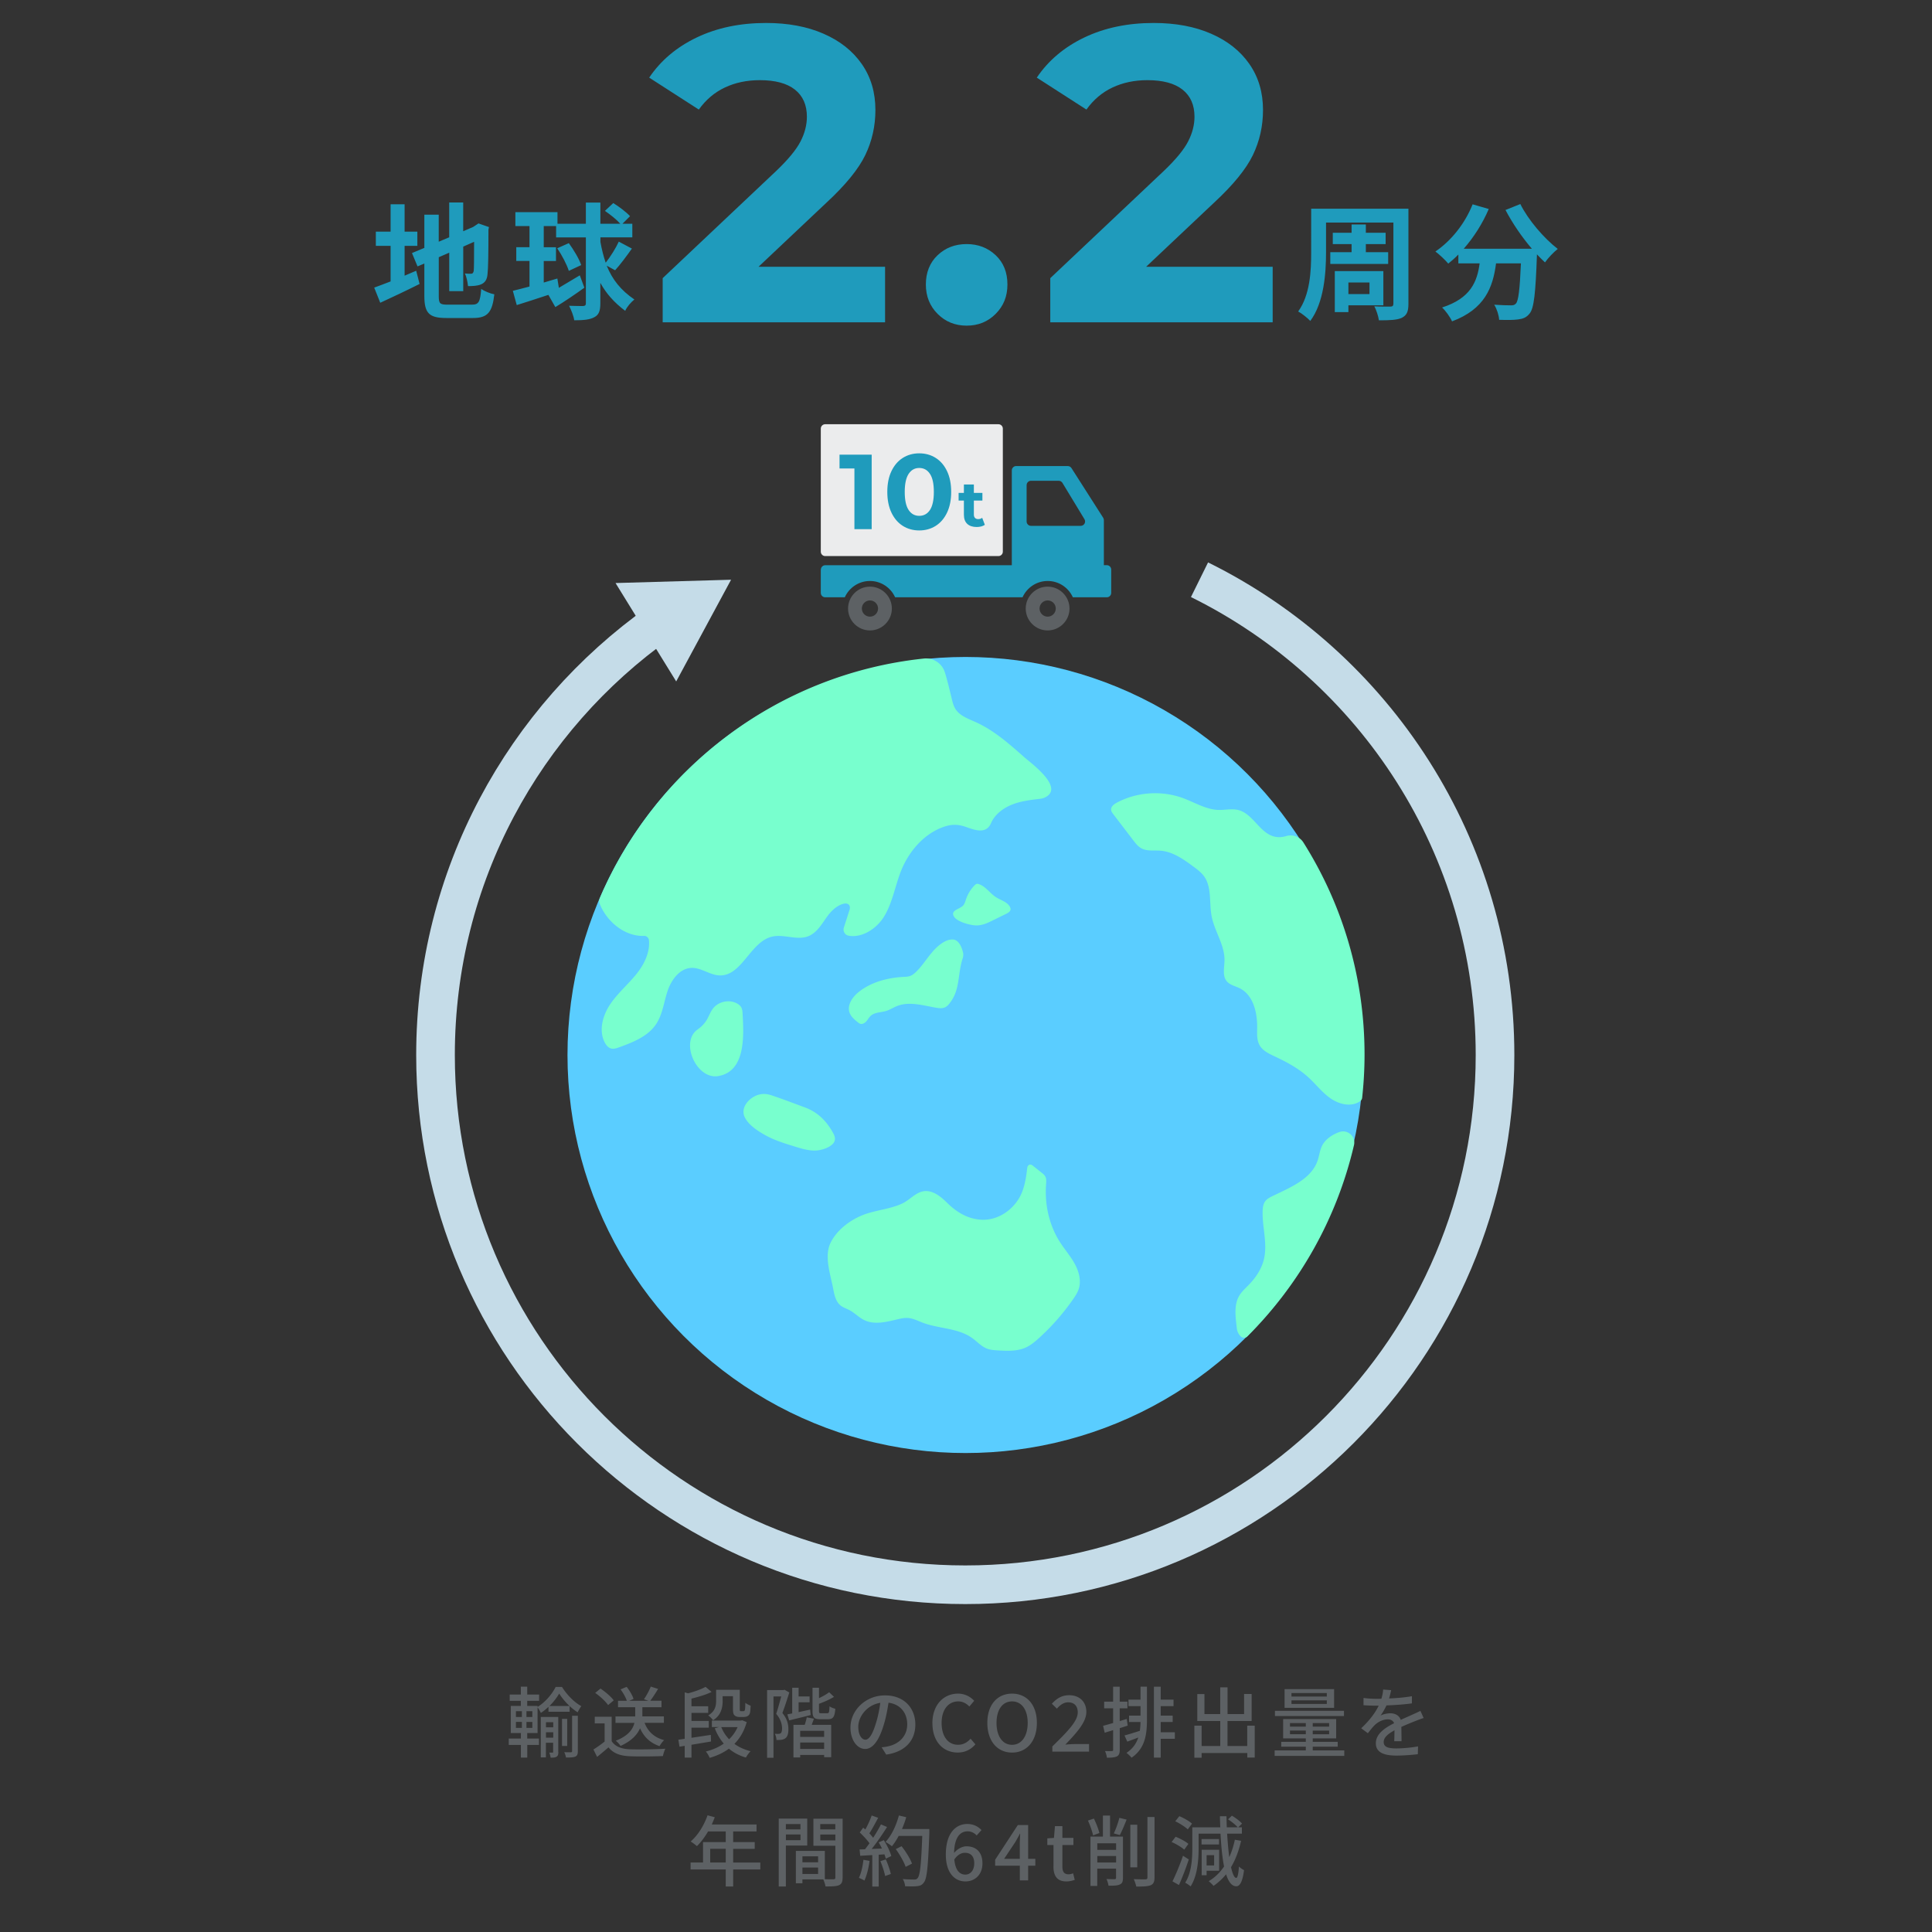 <svg id="b" xmlns="http://www.w3.org/2000/svg" width="450" height="450"><rect width="100%" height="100%" fill="#333333" stroke="none"/><defs><style>.g{fill:#1f9bbc}.h{fill:#5d6164}.k{fill:#78ffce}</style></defs><g id="c"><path fill="none" d="M0 0h450v450H0z"/><path class="h" d="M122.81 404.94h2.72v1.49h-2.72v2.95h-1.48v-2.95h-2.83v-1.49h2.83v-1.28h-2.36v-6.32h2.34v-1.19h-2.59v-1.46h2.59v-1.84h1.49v1.84h2.77v1.46h-2.77v1.19h2.41v.23c1.76-1.06 3.42-3.02 4.21-4.65h1.48c1.12 1.8 2.84 3.58 4.5 4.47-.29.38-.63.99-.86 1.44-.63-.4-1.26-.9-1.87-1.46v1.33h-4.92v-1.15c-.56.54-1.17 1.03-1.78 1.42-.16-.38-.47-.92-.76-1.28v5.96h-2.41v1.28zm-2.64-5.02h1.39v-1.35h-1.39v1.35zm0 2.54h1.39v-1.39h-1.39v1.39zm3.82-3.89h-1.37v1.35h1.37v-1.35zm0 2.5h-1.37v1.39h1.37v-1.39zm6.06 6.99c0 .54-.07.9-.4 1.1-.34.22-.76.23-1.41.23-.02-.32-.16-.85-.31-1.17h.77c.13 0 .14-.04.14-.18v-2.11h-1.69v3.4h-1.19v-9.42h4.07v8.14zm-2.88-6.92v1.19h1.69v-1.19h-1.69zm1.69 3.59v-1.26h-1.69v1.26h1.69zm3.8-7.37c-.96-.9-1.82-1.94-2.41-2.9-.54.94-1.33 1.98-2.27 2.9h4.68zm-.55 9.31h-1.21v-6.32h1.21v6.32zm1.15-7.04h1.33v8.25c0 .68-.13 1.04-.56 1.26-.47.2-1.13.22-2.2.22a4.83 4.83 0 00-.4-1.24c.7.02 1.35.02 1.55.02.2-.02.27-.07.27-.25v-8.25zM142.47 405.55c.79 1.24 2.27 1.82 4.25 1.89 2 .07 6 .02 8.25-.13-.2.4-.47 1.19-.56 1.71-2.04.09-5.65.13-7.71.04-2.29-.09-3.84-.68-4.97-2.07-.85.74-1.71 1.46-2.65 2.23l-.86-1.73c.81-.5 1.76-1.17 2.61-1.85v-4.23h-2.3v-1.55h3.94v5.69zm-.83-8.4c-.58-.85-1.87-2.05-3.01-2.84l1.24-1.01c1.13.77 2.47 1.89 3.08 2.75l-1.31 1.1zm8.5 4.15c.76 2 2.27 3.42 4.56 4.01-.38.32-.85.99-1.08 1.4-2.18-.74-3.64-2.14-4.54-4.16-.65 1.48-1.96 2.95-4.55 4.11-.2-.34-.72-.92-1.1-1.21 2.95-1.15 4-2.72 4.34-4.16h-4.41v-1.5h4.59v-2.14h-4v-1.51H146c-.25-.77-.85-1.84-1.46-2.65l1.42-.59c.68.85 1.37 2.02 1.6 2.81l-.99.43h4.45l-1.03-.36c.56-.79 1.24-2.04 1.58-2.94l1.71.54c-.59.99-1.26 2.03-1.82 2.75h2.61v1.51h-4.45v2.14h5.01v1.5h-4.5zM165.62 405.63c-1.53.25-3.1.52-4.56.76v2.99h-1.58v-2.74l-1.21.2-.27-1.62 1.48-.22v-10.82l.79.23c1.53-.4 3.11-.97 4.07-1.51l1.4 1.19c-1.33.65-3.06 1.15-4.68 1.55v1.78h3.89v1.55h-3.89v1.87h4.03v1.57h-4.03v2.36c1.42-.22 2.99-.45 4.5-.68l.05 1.55zm8.3-4.51c-.59 2.11-1.58 3.76-2.86 5.06 1.06.77 2.32 1.35 3.76 1.71-.36.36-.85 1.03-1.08 1.48-1.55-.45-2.86-1.15-3.96-2.07-1.31.97-2.83 1.66-4.48 2.14-.18-.43-.56-1.13-.9-1.48 1.53-.38 2.97-.99 4.18-1.84-.86-1.01-1.57-2.2-2.09-3.57l1.01-.29h-1.69v-1.51h6.77l.29-.07 1.06.43zm-5.6-4.96c0 1.55-.36 3.38-2.23 4.52-.2-.32-.81-.92-1.13-1.13 1.62-.95 1.84-2.23 1.84-3.42v-2.54h5.51v4.32c0 .34 0 .52.07.59.05.04.14.07.25.07h.4c.13 0 .27-.02.32-.05.07-.05.14-.18.18-.41.04-.25.07-.79.07-1.49.29.25.85.52 1.24.67-.04.7-.07 1.49-.2 1.8-.11.32-.31.52-.58.65-.22.13-.61.18-.9.18h-.94c-.38 0-.85-.11-1.1-.36-.29-.25-.4-.59-.4-1.67v-2.81h-2.41v1.1zm-.32 6.12a8.865 8.865 0 001.82 2.83c.83-.79 1.49-1.73 1.98-2.83H168zM183.85 394.19c-.47 1.51-1.08 3.38-1.62 4.81 1.17 1.42 1.4 2.68 1.4 3.75.02 1.03-.22 1.78-.72 2.14-.25.18-.58.29-.92.34-.32.04-.74.05-1.13.04-.02-.41-.14-1.04-.4-1.44.36.02.65.04.86.02.2 0 .38-.05.52-.14.23-.18.32-.65.32-1.15-.02-.9-.27-2.07-1.37-3.37.41-1.22.85-2.84 1.17-4.05h-1.8v14.28h-1.49v-15.77h3.82l.25-.07 1.1.63zm4.97 5.28c-1.75.45-3.56.88-5 1.24l-.43-1.4c.34-.07.72-.14 1.13-.22v-5.98h1.49v2.03h2.56v1.35h-2.56v2.29l2.68-.58.13 1.26zm.76.86c-.18.49-.36.97-.52 1.42h4.54v7.53h-1.64v-.52h-5.58v.59h-1.57v-7.6h2.63c.18-.58.38-1.24.47-1.75l1.67.32zm2.38 2.81h-5.58v1.42h5.58v-1.42zm0 4.23v-1.51h-5.58v1.51h5.58zm.73-8.32c.4 0 .47-.23.52-1.62.31.25.92.47 1.35.58-.14 1.93-.56 2.43-1.71 2.43h-1.82c-1.44 0-1.78-.43-1.78-1.93v-5.4h1.51v2.43c.9-.43 1.8-.94 2.36-1.39l1.13 1.08c-1.03.63-2.3 1.19-3.49 1.62v1.64c0 .49.07.56.5.56h1.42zM206.41 408.67l-1.06-1.69c.61-.05 1.15-.14 1.6-.25 2.3-.52 4.36-2.21 4.36-5.11 0-2.61-1.58-4.68-4.36-5.02-.25 1.62-.56 3.37-1.08 5.06-1.08 3.67-2.57 5.71-4.36 5.71s-3.42-1.98-3.42-4.99c0-4.03 3.53-7.49 8.05-7.49s7.06 3.02 7.06 6.79-2.41 6.37-6.79 7zm-4.84-3.46c.81 0 1.66-1.17 2.48-3.94.45-1.42.77-3.06.99-4.65-3.24.52-5.13 3.33-5.13 5.56 0 2.07.88 3.03 1.66 3.03zM217.17 401.39c0-4.32 2.63-6.91 5.98-6.91 1.66 0 2.95.79 3.76 1.67l-1.13 1.33c-.68-.7-1.51-1.19-2.59-1.19-2.29 0-3.87 1.91-3.87 5.02s1.48 5.08 3.82 5.08c1.22 0 2.14-.54 2.93-1.41l1.12 1.31c-1.06 1.22-2.41 1.91-4.12 1.91-3.33 0-5.89-2.49-5.89-6.82zM229.97 401.3c0-4.27 2.36-6.82 5.76-6.82s5.78 2.56 5.78 6.82-2.38 6.91-5.78 6.91-5.76-2.65-5.76-6.91zm9.4 0c0-3.12-1.44-5.01-3.64-5.01s-3.62 1.89-3.62 5.01 1.42 5.1 3.62 5.1 3.64-2 3.64-5.1zM245.11 406.78c3.69-3.62 5.92-5.92 5.92-7.94 0-1.4-.76-2.34-2.25-2.34-1.04 0-1.91.67-2.61 1.48l-1.17-1.15c1.13-1.22 2.3-1.98 4.03-1.98 2.43 0 4 1.55 4 3.89s-2.14 4.74-4.9 7.62c.67-.07 1.51-.13 2.16-.13h3.37v1.76h-8.55v-1.21zM262.66 401.93c-.61.2-1.24.4-1.85.59v5.02c0 .83-.16 1.28-.65 1.55-.49.25-1.19.31-2.34.31-.04-.4-.23-1.12-.45-1.55.72.02 1.39.02 1.58 0 .23 0 .32-.05.32-.31v-4.56c-.7.22-1.37.41-1.96.61l-.38-1.62c.65-.16 1.46-.4 2.34-.65v-3.42h-2.09v-1.55h2.09v-3.48h1.53v3.48h1.8v1.55h-1.8v2.97l1.64-.49.22 1.53zm3-9.07h1.49v7.54c0 3.56-.4 6.81-3.58 9-.27-.32-.83-.86-1.19-1.12 1.48-.99 2.3-2.21 2.75-3.58-.88.34-1.76.67-2.56.96l-.65-1.44c.96-.25 2.23-.65 3.57-1.08.09-.67.14-1.35.16-2.05h-2.67v-1.49h2.67v-2.21h-2.81v-1.51h2.81v-3.01zm7.98 12.14h-3.29v4.38h-1.58v-16.51h1.58v3.01h2.99v1.51h-2.99v2.21h2.79v1.49h-2.79v2.38h3.29V405zM292.25 401.93v7.44h-1.73v-1.06h-10.64v1.1h-1.69v-7.47h1.69v4.74h4.34v-5.82h-5.35v-6.28h1.67v4.66h3.67v-6.23h1.71v6.23h3.85v-4.68h1.76v6.3h-5.62v5.82h4.59v-4.74h1.73zM313.11 407.7v1.28h-16.22v-1.28h7.26v-.86h-5.73v-1.13h5.73v-.81h-5.28v-4.5h12.35v4.5h-5.46v.81h5.82v1.13h-5.82v.86h7.35zm-.07-8h-16.08v-1.22h16.08v1.22zm-2.3-1.91H299.2v-4.36h11.54v4.36zm-10.28 4.38h3.69v-.83h-3.69v.83zm3.69 1.76v-.85h-3.69v.85h3.69zm4.89-9.58h-8.23v.81h8.23v-.81zm0 1.7h-8.23v.83h8.23v-.83zm.54 5.29h-3.82v.83h3.82v-.83zm0 1.75h-3.82v.85h3.82v-.85zM323.57 395.6c1.76-.07 3.66-.23 5.29-.52v1.67c-1.76.25-3.98.41-5.92.47-.4.85-.88 1.69-1.39 2.38.59-.34 1.6-.54 2.3-.54 1.13 0 2.07.52 2.41 1.53 1.12-.52 2.04-.9 2.88-1.3.61-.27 1.13-.5 1.71-.79l.74 1.66c-.52.16-1.3.45-1.84.67-.92.36-2.09.83-3.35 1.4.02 1.03.04 2.47.05 3.33h-1.71c.04-.63.05-1.66.07-2.54-1.55.85-2.52 1.67-2.52 2.74 0 1.22 1.17 1.48 2.99 1.48 1.46 0 3.42-.18 5.01-.47l-.05 1.82c-1.3.16-3.38.32-5.01.32-2.68 0-4.77-.63-4.77-2.86s2.16-3.62 4.25-4.68c-.23-.63-.81-.9-1.48-.9-1.1 0-2.23.58-2.99 1.3-.52.5-1.04 1.17-1.64 1.93l-1.55-1.15c2.11-1.98 3.33-3.73 4.07-5.26h-.52c-.76 0-2-.04-3.01-.11v-1.69c.95.14 2.23.2 3.1.2.34 0 .7 0 1.06-.02.23-.74.38-1.49.41-2.14l1.87.14c-.11.5-.25 1.17-.49 1.94zM177.09 435.43h-6.32v3.98h-1.73v-3.98h-8.19v-1.62h2.9v-4.75h5.29v-2.48h-4.12c-.77 1.33-1.67 2.52-2.59 3.42-.32-.29-1.04-.83-1.46-1.08 1.66-1.42 3.1-3.71 3.93-6.1l1.69.45c-.22.56-.47 1.15-.7 1.69h10.42v1.62h-5.44v2.48h5.02v1.57h-5.02v3.19h6.32v1.62zm-8.05-1.62v-3.19h-3.62v3.19h3.62zM183.04 429.86v9.54h-1.66v-15.81h6.64v6.27h-4.99zm0-5v1.24h3.4v-1.24h-3.4zm3.41 3.76v-1.33h-3.4v1.33h3.4zm9.81 8.7c0 .95-.2 1.49-.85 1.78-.63.27-1.62.29-3.13.29-.07-.45-.31-1.17-.52-1.64h-4.86v.9h-1.53v-7.54h6.75v6.59c.88.04 1.75.02 2.04.02.32-.02.41-.11.41-.41v-7.4h-5.11v-6.3h6.81v13.72zm-9.36-4.95v1.4h3.65v-1.4h-3.65zm3.65 4.12v-1.5h-3.65v1.5h3.65zm.5-11.63v1.24h3.51v-1.24h-3.51zm3.52 3.8v-1.37h-3.51v1.37h3.51zM202.54 433.43c-.23 1.69-.65 3.44-1.21 4.59-.27-.2-.94-.5-1.28-.63.54-1.08.88-2.67 1.06-4.21l1.42.25zm3.33-4.81c.74 1.17 1.48 2.7 1.73 3.69l-1.28.61c-.07-.29-.18-.63-.32-1.01l-1.33.09v7.42h-1.5v-7.33c-1.03.05-1.98.11-2.81.16l-.14-1.48 1.26-.04c.34-.43.68-.9 1.04-1.4-.56-.79-1.48-1.76-2.27-2.52l.81-1.12c.16.14.32.29.49.43.56-.99 1.15-2.29 1.48-3.26l1.51.54c-.65 1.22-1.41 2.65-2.05 3.62.34.36.65.72.88 1.04.7-1.08 1.35-2.2 1.82-3.13l1.42.61c-1.03 1.64-2.38 3.62-3.58 5.11l2.39-.09c-.23-.5-.49-.99-.76-1.44l1.21-.52zm.45 4.47c.49 1.08.97 2.48 1.17 3.4l-1.33.47c-.16-.94-.65-2.36-1.1-3.46l1.26-.41zm10.15-6.27c-.31 7.94-.54 10.75-1.3 11.67-.43.59-.88.76-1.58.83-.61.09-1.71.07-2.77.02-.04-.49-.23-1.21-.56-1.67 1.17.09 2.25.11 2.68.11.38 0 .58-.07.77-.31.58-.58.86-3.24 1.1-9.85h-5.49c-.49.92-1.03 1.75-1.58 2.41-.32-.29-1.08-.77-1.48-1.01 1.37-1.46 2.48-3.8 3.11-6.16l1.71.4c-.27.94-.61 1.87-.99 2.75h6.37v.81zm-5.53 8.01c-.36-1.1-1.35-2.84-2.3-4.14l1.35-.67c.97 1.22 2.04 2.93 2.43 4.05l-1.48.76zM220.3 431.97c0-5.08 2.38-7.13 5-7.13 1.48 0 2.56.63 3.31 1.42l-1.13 1.26c-.49-.58-1.3-.97-2.09-.97-1.67 0-3.08 1.26-3.17 5.04.77-.95 1.93-1.55 2.88-1.55 2.21 0 3.73 1.31 3.73 3.98s-1.8 4.2-3.96 4.2c-2.52 0-4.57-2-4.57-6.25zm1.98 1.15c.22 2.39 1.17 3.51 2.57 3.51 1.15 0 2.07-.97 2.07-2.61s-.79-2.47-2.2-2.47c-.74 0-1.66.41-2.45 1.57zM237.53 434.56h-5.74v-1.39l5.28-8.08h2.41v7.87h1.67v1.6h-1.67v3.42h-1.94v-3.42zm0-1.6v-3.26c0-.72.05-1.87.09-2.59h-.07c-.32.65-.68 1.26-1.06 1.93l-2.61 3.92h3.66zM245.38 434.74v-5h-1.44v-1.55l1.55-.11.23-2.74h1.73v2.74h2.57v1.66h-2.57v5.02c0 1.19.41 1.8 1.44 1.8.34 0 .77-.11 1.06-.23l.38 1.53c-.56.18-1.22.36-1.95.36-2.23 0-3.01-1.39-3.01-3.48zM254.59 427.49c-.18-.92-.68-2.36-1.19-3.44l1.39-.47c.52 1.06 1.06 2.45 1.28 3.37l-1.48.54zm6.97 9.9c0 .81-.16 1.3-.72 1.53-.54.27-1.35.31-2.65.29-.05-.43-.27-1.13-.47-1.55.83.04 1.66.04 1.89.04.25-.02.34-.09.34-.34v-2.12h-4.38v4.03h-1.58v-11.49h2.9v-4.9h1.66v4.9h3.01v9.62zm-5.98-8.05v1.53h4.38v-1.53h-4.38zm4.38 4.47v-1.51h-4.38v1.51h4.38zm-.54-6.76c.47-.97 1.03-2.52 1.3-3.64l1.69.41c-.5 1.26-1.1 2.7-1.58 3.6l-1.41-.38zm5.47 7.89h-1.62v-9.92h1.62v9.92zm4.02-11.72v14.08c0 1.04-.27 1.53-.88 1.8-.65.27-1.73.32-3.37.32-.09-.47-.36-1.26-.59-1.73 1.21.05 2.34.05 2.72.04.32 0 .47-.11.47-.43v-14.08h1.66zM275.83 430.82c-.61-.56-1.89-1.33-2.94-1.78l.94-1.22c1.03.41 2.32 1.08 2.97 1.66l-.97 1.35zm1.06 2.28c-.65 1.98-1.5 4.21-2.29 5.96l-1.51-.86c.72-1.44 1.73-3.83 2.45-5.96l1.35.86zm-.23-7c-.61-.58-1.87-1.39-2.92-1.89l.95-1.19c1.03.43 2.32 1.15 2.95 1.75l-.99 1.33zm12.41 2.68c-.54 2.36-1.31 4.39-2.34 6.12.34 1.55.76 2.49 1.21 2.5.31 0 .52-.94.63-2.67.25.32.94.74 1.19.86-.38 3.04-1.13 3.78-1.82 3.76-1.04-.02-1.8-1.03-2.36-2.79a13.92 13.92 0 01-2.93 2.7c-.22-.29-.81-.85-1.12-1.1 1.46-.86 2.63-2.02 3.58-3.42-.41-2.04-.67-4.66-.83-7.65h-5.1v3.38c0 2.65-.25 6.43-1.87 8.91-.25-.25-.92-.7-1.26-.86 1.49-2.32 1.66-5.62 1.66-8.05v-4.86h6.52c-.04-.83-.07-1.69-.09-2.58h1.53c.02.86.04 1.73.07 2.58h2.54c-.49-.58-1.44-1.33-2.25-1.85l.9-.85c.85.49 1.85 1.24 2.36 1.84l-.88.86h.85v1.48h-3.44c.13 2.03.29 3.91.5 5.47.56-1.22.99-2.58 1.3-4.05l1.46.25zm-5.14.83h-4.07v-1.26h4.07v1.26zm-2.89 6.12v1.04h-1.15v-5.92h4.07v4.88h-2.92zm0-3.62v2.38h1.75v-2.38h-1.75z"/><circle cx="224.89" cy="245.73" r="92.71" fill="#5acdff"/><path class="k" d="M149.98 217.98c.6-.02 1.11.42 1.17 1.02.28 2.72-1.04 5.49-2.76 7.68-1.96 2.49-4.44 4.55-6.22 7.17-1.78 2.62-2.77 6.13-1.32 8.95.32.62.8 1.23 1.48 1.41.63.17 1.29-.06 1.9-.28 3.23-1.18 6.67-2.52 8.58-5.38 1.53-2.28 1.81-5.15 2.69-7.76.88-2.61 2.84-5.27 5.59-5.35 2.26-.06 4.25 1.68 6.52 1.75 5.22.16 7.13-7.84 12.22-9.03 2.77-.65 5.82.95 8.46-.11 2.05-.82 3.18-2.95 4.49-4.73.94-1.29 2.32-2.52 3.79-2.84 1.03-.22 1.62.45 1.3 1.46l-1.32 4.11c-.27.83.24 1.73 1.1 1.89 3.05.57 6.43-1.55 8.17-4.31 2.04-3.23 2.62-7.15 4.02-10.71 1.7-4.32 5.01-8.37 9.41-10.12 2.23-.89 3.78-.89 5.94-.12 2 .72 4.53 1.59 5.62-.92.86-1.99 2.7-3.43 4.7-4.27 2.15-.9 4.51-1.17 6.81-1.44.36-.04.71-.14 1.03-.29 4.78-2.24-3.26-8.05-4.73-9.35-3.53-3.13-7.13-6.32-11.44-8.25-1.69-.76-3.6-1.42-4.61-2.98-.52-.8-.73-1.75-.95-2.68-.44-1.8-.92-3.89-1.55-5.91-.66-2.11-2.73-3.44-4.93-3.2-33.99 3.61-62.5 25.55-75.43 55.77-.19.44-.19.93-.02 1.37 1.67 4.2 5.86 7.61 10.3 7.46zM303.59 196.23a3.513 3.513 0 00-3.97-1.5c-.92.27-1.87.37-2.87.11-3.39-.89-4.93-5.32-8.33-6.17-1.49-.38-3.06.02-4.6-.02-2.93-.09-5.54-1.75-8.29-2.76-4.97-1.82-10.72-1.43-15.39 1.06-.67.36-1.41.92-1.34 1.68.04.38.28.71.51 1.01l4.66 6.1c.53.69 1.08 1.4 1.84 1.83 1.34.75 2.99.44 4.52.57 2.85.24 5.32 1.99 7.62 3.69.89.66 1.8 1.33 2.46 2.22 1.9 2.59 1.19 6.18 1.8 9.34.67 3.54 3.07 6.72 3 10.32-.03 1.68-.54 3.59.55 4.87.74.86 1.95 1.09 2.97 1.59 3.19 1.58 4.14 5.69 4.09 9.25-.02 1.38-.11 2.84.57 4.04.73 1.3 2.19 1.97 3.54 2.61 2.78 1.3 5.52 2.77 7.79 4.84 1.74 1.58 3.18 3.49 5.09 4.85 1.91 1.36 4.54 2.09 6.61.97.17-.09.32-.2.47-.32.21-.17.35-.42.38-.69.36-3.31.56-6.67.56-10.08 0-18.15-5.21-35.08-14.22-49.38zM307.9 266.95c-.51 1.06-.62 2.26-1 3.37-1.5 4.37-6.44 6.28-10.58 8.31-.59.29-1.2.61-1.6 1.13-.5.65-.6 1.52-.63 2.34-.1 3.75 1.18 7.56.3 11.21-.55 2.28-1.91 4.3-3.55 5.98-.77.8-1.62 1.54-2.19 2.5-1.32 2.23-.84 5.1-.57 7.6.07.69.38 1.34.86 1.84.44.46 1.16.48 1.61.03 12.06-12.04 20.82-27.37 24.82-44.54.47-2.01-1.48-3.73-3.42-3.04-1.77.63-3.34 1.78-4.05 3.26z"/><path class="k" d="M162.52 239.75c.88-.59 1.62-1.38 2.15-2.29.48-.83.79-1.76 1.38-2.53 1.25-1.65 3.75-2.2 5.58-1.22.4.22.78.5 1.01.9.27.46.3 1.02.33 1.56.25 4.86.82 13.37-5.68 14.47-5.11.86-9-8.04-4.75-10.89zM179.66 255.11c2.6.86 5.24 1.88 7.82 2.83 3.09 1.15 5.15 3.29 6.67 6.15.44.82.48 1.69-.21 2.38-1.01 1.01-2.94 1.54-4.32 1.52-1.51-.03-2.98-.47-4.43-.92-2.43-.74-4.88-1.49-7.09-2.75-1.67-.95-3.71-2.26-4.61-4.05-1.18-2.33 1.12-4.73 3.25-5.3 1.06-.29 2.01-.16 2.92.14zM202.26 282.56c2.55-.77 5.62-1.13 7.99-2.29 1.69-.82 2.99-2.5 4.85-2.8 2.08-.34 3.97 1.18 5.47 2.66 2.24 2.21 4.83 3.81 8.06 3.97 3.9.2 7.64-2.44 9.24-6 .85-1.91 1.16-4.01 1.39-6.08.03-.24.13-.47.32-.62.41-.31.76-.06 1.06.17.67.53 1.33 1.06 2 1.59.31.24.62.5.81.84.31.55.24 1.22.2 1.84-.35 4.69.7 9.52 3.24 13.48 1.11 1.73 2.48 3.28 3.46 5.09.98 1.8 1.55 3.98.87 5.92-.27.78-.73 1.49-1.2 2.17a53.014 53.014 0 01-8.02 9.16c-.96.87-1.97 1.72-3.16 2.24-1.96.86-4.19.76-6.32.64-.9-.05-1.81-.1-2.65-.43-1.31-.51-2.28-1.63-3.43-2.45-3.3-2.37-7.76-2.15-11.55-3.59-1.11-.42-2.2-1-3.39-1.09-.79-.06-1.58.11-2.36.29-2.59.61-5.41 1.37-7.81.22-1.26-.6-2.24-1.68-3.47-2.33-.7-.37-1.47-.6-2.08-1.09-1.11-.9-1.44-2.43-1.7-3.83-.6-3.24-2.19-7.62-.61-10.8 1.67-3.36 5.32-5.84 8.79-6.88zM224.42 210.81c.31-.42.44-.94.61-1.43.41-1.19 1.1-2.29 1.99-3.19.13-.13.27-.26.45-.31.19-.05.4 0 .59.07 1.58.57 2.54 2.15 3.96 3.05 1.11.7 2.55 1.05 3.19 2.19.11.2.19.42.17.64-.05.49-.55.78-.99 1-1.02.5-2.03 1-3.05 1.5-1.23.61-2.52 1.23-3.9 1.22-1.34 0-4.52-.82-5.25-2.08-.9-1.54 1.51-1.69 2.23-2.66zM217.19 221.71c-1.35 1.54-2.42 3.34-3.91 4.74-.38.36-.79.69-1.28.87-.47.17-.98.19-1.47.21-3.74.2-7.54 1.17-10.48 3.49-1.5 1.18-2.82 3.11-2.15 4.9.34.92 1.14 1.57 1.9 2.19.17.13.34.27.54.34.52.17 1.08-.15 1.44-.56.36-.41.61-.91 1.02-1.28.94-.86 2.37-.77 3.59-1.14.89-.27 1.67-.79 2.53-1.14 2.88-1.15 6.1-.13 9.15.39.67.11 1.39.2 2.01-.08.58-.25.98-.78 1.35-1.29 2.25-3.12 1.6-6.58 2.83-10.24.09-.28.14-.74.09-1.03-.26-1.38-1.01-3.1-2.27-3.24-1.85-.2-3.78 1.58-4.89 2.85z"/><path d="M191.18 99.83v28.67c0 .56.46 1.02 1.02 1.02h40.36c.56 0 1.02-.46 1.02-1.02V99.83c0-.56-.46-1.02-1.02-1.02H192.2c-.56 0-1.02.46-1.02 1.02z" fill="#ebeced"/><path class="g" d="M203.03 105.89v17.36h-4.02v-14.13h-3.47v-3.22h7.49zM210.27 122.48c-1.12-.71-2-1.74-2.64-3.09-.64-1.35-.96-2.96-.96-4.82s.32-3.48.96-4.82c.64-1.35 1.52-2.38 2.64-3.09s2.41-1.07 3.84-1.07 2.72.36 3.84 1.07 2 1.74 2.64 3.09c.64 1.35.96 2.96.96 4.82s-.32 3.47-.96 4.82c-.64 1.35-1.52 2.38-2.64 3.09s-2.41 1.07-3.84 1.07-2.72-.36-3.84-1.07zm6.33-3.69c.6-.91.91-2.31.91-4.21s-.3-3.31-.91-4.21c-.6-.91-1.43-1.37-2.49-1.37s-1.86.46-2.47 1.37c-.6.91-.91 2.31-.91 4.21s.3 3.31.91 4.21c.6.91 1.43 1.36 2.47 1.36s1.89-.45 2.49-1.36zM229.39 122.24c-.23.17-.51.29-.84.38-.33.08-.68.13-1.05.13-.95 0-1.69-.24-2.21-.73-.52-.48-.78-1.2-.78-2.14v-3.29h-1.23v-1.79h1.23v-1.95h2.32v1.95h1.99v1.79h-1.99v3.26c0 .34.09.6.26.78.17.18.42.28.74.28.37 0 .68-.1.94-.3l.62 1.64z"/><path class="h" d="M197.53 141.74c0-2.81 2.29-5.1 5.1-5.1 2.81 0 5.1 2.29 5.1 5.1s-2.29 5.1-5.1 5.1c-2.81 0-5.1-2.29-5.1-5.1zm3.21 0c0 1.04.85 1.89 1.89 1.89s1.89-.85 1.89-1.89-.85-1.89-1.89-1.89-1.89.85-1.89 1.89z"/><path class="g" d="M191.18 132.66v5.44c0 .56.46 1.02 1.02 1.02h4.57c1-2.24 3.25-3.8 5.86-3.8 2.6 0 4.85 1.56 5.86 3.8h29.68c1-2.24 3.25-3.8 5.86-3.8 2.6 0 4.85 1.56 5.86 3.8h7.91c.56 0 1.02-.46 1.02-1.02v-5.44c0-.56-.46-1.02-1.02-1.02h-.69v-10.5c0-.19-.06-.39-.16-.55l-7.39-11.57c-.19-.29-.51-.47-.86-.47h-12.01c-.56 0-1.02.46-1.02 1.02v22.08h-43.45c-.56 0-1.02.46-1.02 1.02zM239.12 113c0-.56.46-1.02 1.02-1.02h6.45c.36 0 .69.19.87.49l5.13 8.46c.19.32.2.71.02 1.03-.18.32-.52.52-.89.52h-11.58c-.56 0-1.02-.46-1.02-1.02V113z"/><path class="h" d="M238.91 141.74c0-2.81 2.29-5.1 5.1-5.1 2.81 0 5.1 2.29 5.1 5.1 0 2.81-2.29 5.1-5.1 5.1-2.81 0-5.1-2.29-5.1-5.1zm3.22 0c0 1.04.85 1.89 1.89 1.89s1.89-.85 1.89-1.89-.85-1.89-1.89-1.89-1.89.85-1.89 1.89z"/><path class="g" d="M94.24 64.21c.91-.38 1.82-.76 2.7-1.15l.79 3.08c-3.11 1.56-6.46 3.14-9.16 4.38l-1.41-3.53c1.06-.38 2.35-.88 3.82-1.44v-8.28h-3.44v-3.32h3.44v-6.37h3.26v6.37h2.97v3.32h-2.97v6.93zm15.68 6.75c1.62 0 1.91-.68 2.17-3.67.73.53 2.09 1.09 3.05 1.26-.47 4.11-1.5 5.52-4.93 5.52h-6.26c-3.96 0-5.11-1.09-5.11-5.14v-7.55l-1.59.67-1.29-3.11 2.88-1.2v-7.73h3.35v6.29l2.44-1.03v-8.11h3.26v6.7l2.32-1 .62-.41.62-.41 2.44.85-.12.59c0 5.58-.06 9.11-.21 10.31-.09 1.35-.62 2.06-1.5 2.44-.85.38-2.12.41-3.05.41-.09-.91-.35-2.2-.73-2.94.5.06 1.15.06 1.41.06.35 0 .53-.12.65-.65.06-.47.09-2.61.09-6.79l-2.53 1.12v10.37h-3.26v-8.96l-2.44 1.06v9.08c0 1.7.26 1.97 2.06 1.97h5.67zM141.33 61.92c1.32 3.23 3.26 5.67 6.43 7.84-.79.62-1.73 1.7-2.14 2.64-2.61-1.97-4.43-4.05-5.79-6.52v4.79c0 1.73-.35 2.67-1.38 3.2-1.03.59-2.5.73-4.7.73-.12-.94-.71-2.44-1.2-3.38 1.47.06 2.82.06 3.26.06.47-.03.65-.18.65-.62V55.3h-6.93v-2.64h-2.88v4.93h2.85v3.2h-2.85v5.02c1.06-.32 2.11-.62 3.17-.94l.35 2.17c1.5-.88 3.2-1.91 4.88-2.91l1.06 2.88c-2.2 1.59-4.67 3.26-6.76 4.52l-1.62-2.85c-2.61.88-5.23 1.7-7.37 2.38l-.91-3.32c1.09-.26 2.41-.62 3.88-1v-5.96h-3.08v-3.2h3.08v-4.93h-3.29v-3.23h9.81v2.7h6.61v-4.93h3.38v4.93h4.64c-.82-.94-2.32-2.14-3.58-3l1.94-1.82c1.35.82 3.08 2.14 3.91 3.05l-1.76 1.76h2.29v3.17h-7.43v1.06c.32 1.79.73 3.41 1.23 4.85 1.09-1.38 2.35-3.38 3.05-4.91l3.05 1.62c-1.26 1.79-2.76 3.79-3.91 5.05l-1.94-1.06zm-8.84 1.17c-.44-1.41-1.59-3.64-2.7-5.26l2.7-1.2c1.15 1.59 2.41 3.67 2.88 5.11l-2.88 1.35zM206.15 62.14v12.93h-51.8V64.79l26.44-24.97c2.81-2.68 4.7-4.98 5.68-6.9.98-1.92 1.47-3.83 1.47-5.73 0-2.74-.93-4.85-2.79-6.32s-4.59-2.2-8.18-2.2c-3 0-5.71.57-8.13 1.71-2.42 1.14-4.44 2.86-6.07 5.14l-11.56-7.44c2.68-3.98 6.37-7.1 11.07-9.35s10.09-3.38 16.16-3.38c5.09 0 9.55.83 13.37 2.5 3.82 1.66 6.79 4.01 8.91 7.05s3.18 6.61 3.18 10.72c0 3.72-.78 7.21-2.35 10.48-1.57 3.26-4.6 6.99-9.11 11.16l-15.77 14.88h29.47zM218.39 73.11c-1.83-1.83-2.74-4.11-2.74-6.86s.91-5.08 2.74-6.81c1.83-1.73 4.08-2.59 6.76-2.59s4.93.87 6.76 2.59c1.83 1.73 2.74 4 2.74 6.81s-.92 5.03-2.74 6.86-4.08 2.74-6.76 2.74-4.93-.91-6.76-2.74zM296.43 62.14v12.93h-51.8V64.79l26.44-24.97c2.81-2.68 4.7-4.98 5.68-6.9.98-1.92 1.47-3.83 1.47-5.73 0-2.74-.93-4.85-2.79-6.32s-4.59-2.2-8.18-2.2c-3 0-5.71.57-8.13 1.71-2.42 1.14-4.44 2.86-6.07 5.14l-11.56-7.44c2.68-3.98 6.37-7.1 11.07-9.35s10.09-3.38 16.16-3.38c5.09 0 9.55.83 13.37 2.5 3.82 1.66 6.79 4.01 8.91 7.05s3.18 6.61 3.18 10.72c0 3.72-.78 7.21-2.35 10.48-1.57 3.26-4.6 6.99-9.11 11.16l-15.77 14.88h29.47zM328.05 70.76c0 1.82-.38 2.67-1.53 3.26-1.12.53-2.82.59-5.35.59-.12-.94-.59-2.38-1.06-3.26 1.5.09 3.23.06 3.73.06s.71-.18.71-.68V51.84h-15.69v6.93c0 4.82-.47 11.72-3.67 15.98-.59-.65-2.06-1.82-2.82-2.2 2.79-3.85 3.03-9.49 3.03-13.78V48.61h22.65v22.15zm-13.24-12.02v-1.88h-4.38v-2.64h4.38v-1.94h3.32v1.94h4.61v2.64h-4.61v1.88h5.2v2.73h-13.48v-2.73h4.96zm-.74 12.37v1.59h-3.17v-9.55h11.31v7.96h-8.14zm0-5.32v2.7h4.91v-2.7h-4.91zM354.11 47.52c1.85 3.73 5.52 7.99 8.72 10.46-.94.73-2.29 2.14-2.97 3.14-.62-.56-1.23-1.2-1.88-1.88v.21c-.32 8.87-.68 12.34-1.7 13.57-.73.94-1.53 1.23-2.67 1.38-1 .15-2.7.15-4.43.09-.06-1.06-.53-2.53-1.15-3.52 1.62.12 3.14.15 3.88.15.53 0 .85-.06 1.17-.41.59-.62.91-3.23 1.17-9.37h-5.79c-.73 5.64-2.64 10.66-10.25 13.51-.44-1-1.47-2.44-2.32-3.23 6.64-2.14 8.17-5.99 8.75-10.28h-4.96v-2.06c-.76.79-1.56 1.5-2.35 2.12-.65-.79-2.14-2.2-3-2.82 3.67-2.47 6.9-6.52 8.67-10.99l3.76 1.09c-1.44 3.38-3.5 6.61-5.82 9.25h15.86c-2.32-2.7-4.52-5.93-6.14-9.02l3.44-1.38z"/><path d="M153.63 144.95c-31.57 22.35-52.19 59.15-52.19 100.78 0 68.15 55.25 123.39 123.39 123.39s123.39-55.25 123.39-123.39c0-48.56-28.05-90.56-68.83-110.7" stroke="#c5dce8" stroke-miterlimit="10" stroke-width="9" fill="none"/><path fill="#c5dce8" d="M143.37 135.8l26.91-.77-12.78 23.69-14.13-22.92z"/></g></svg>